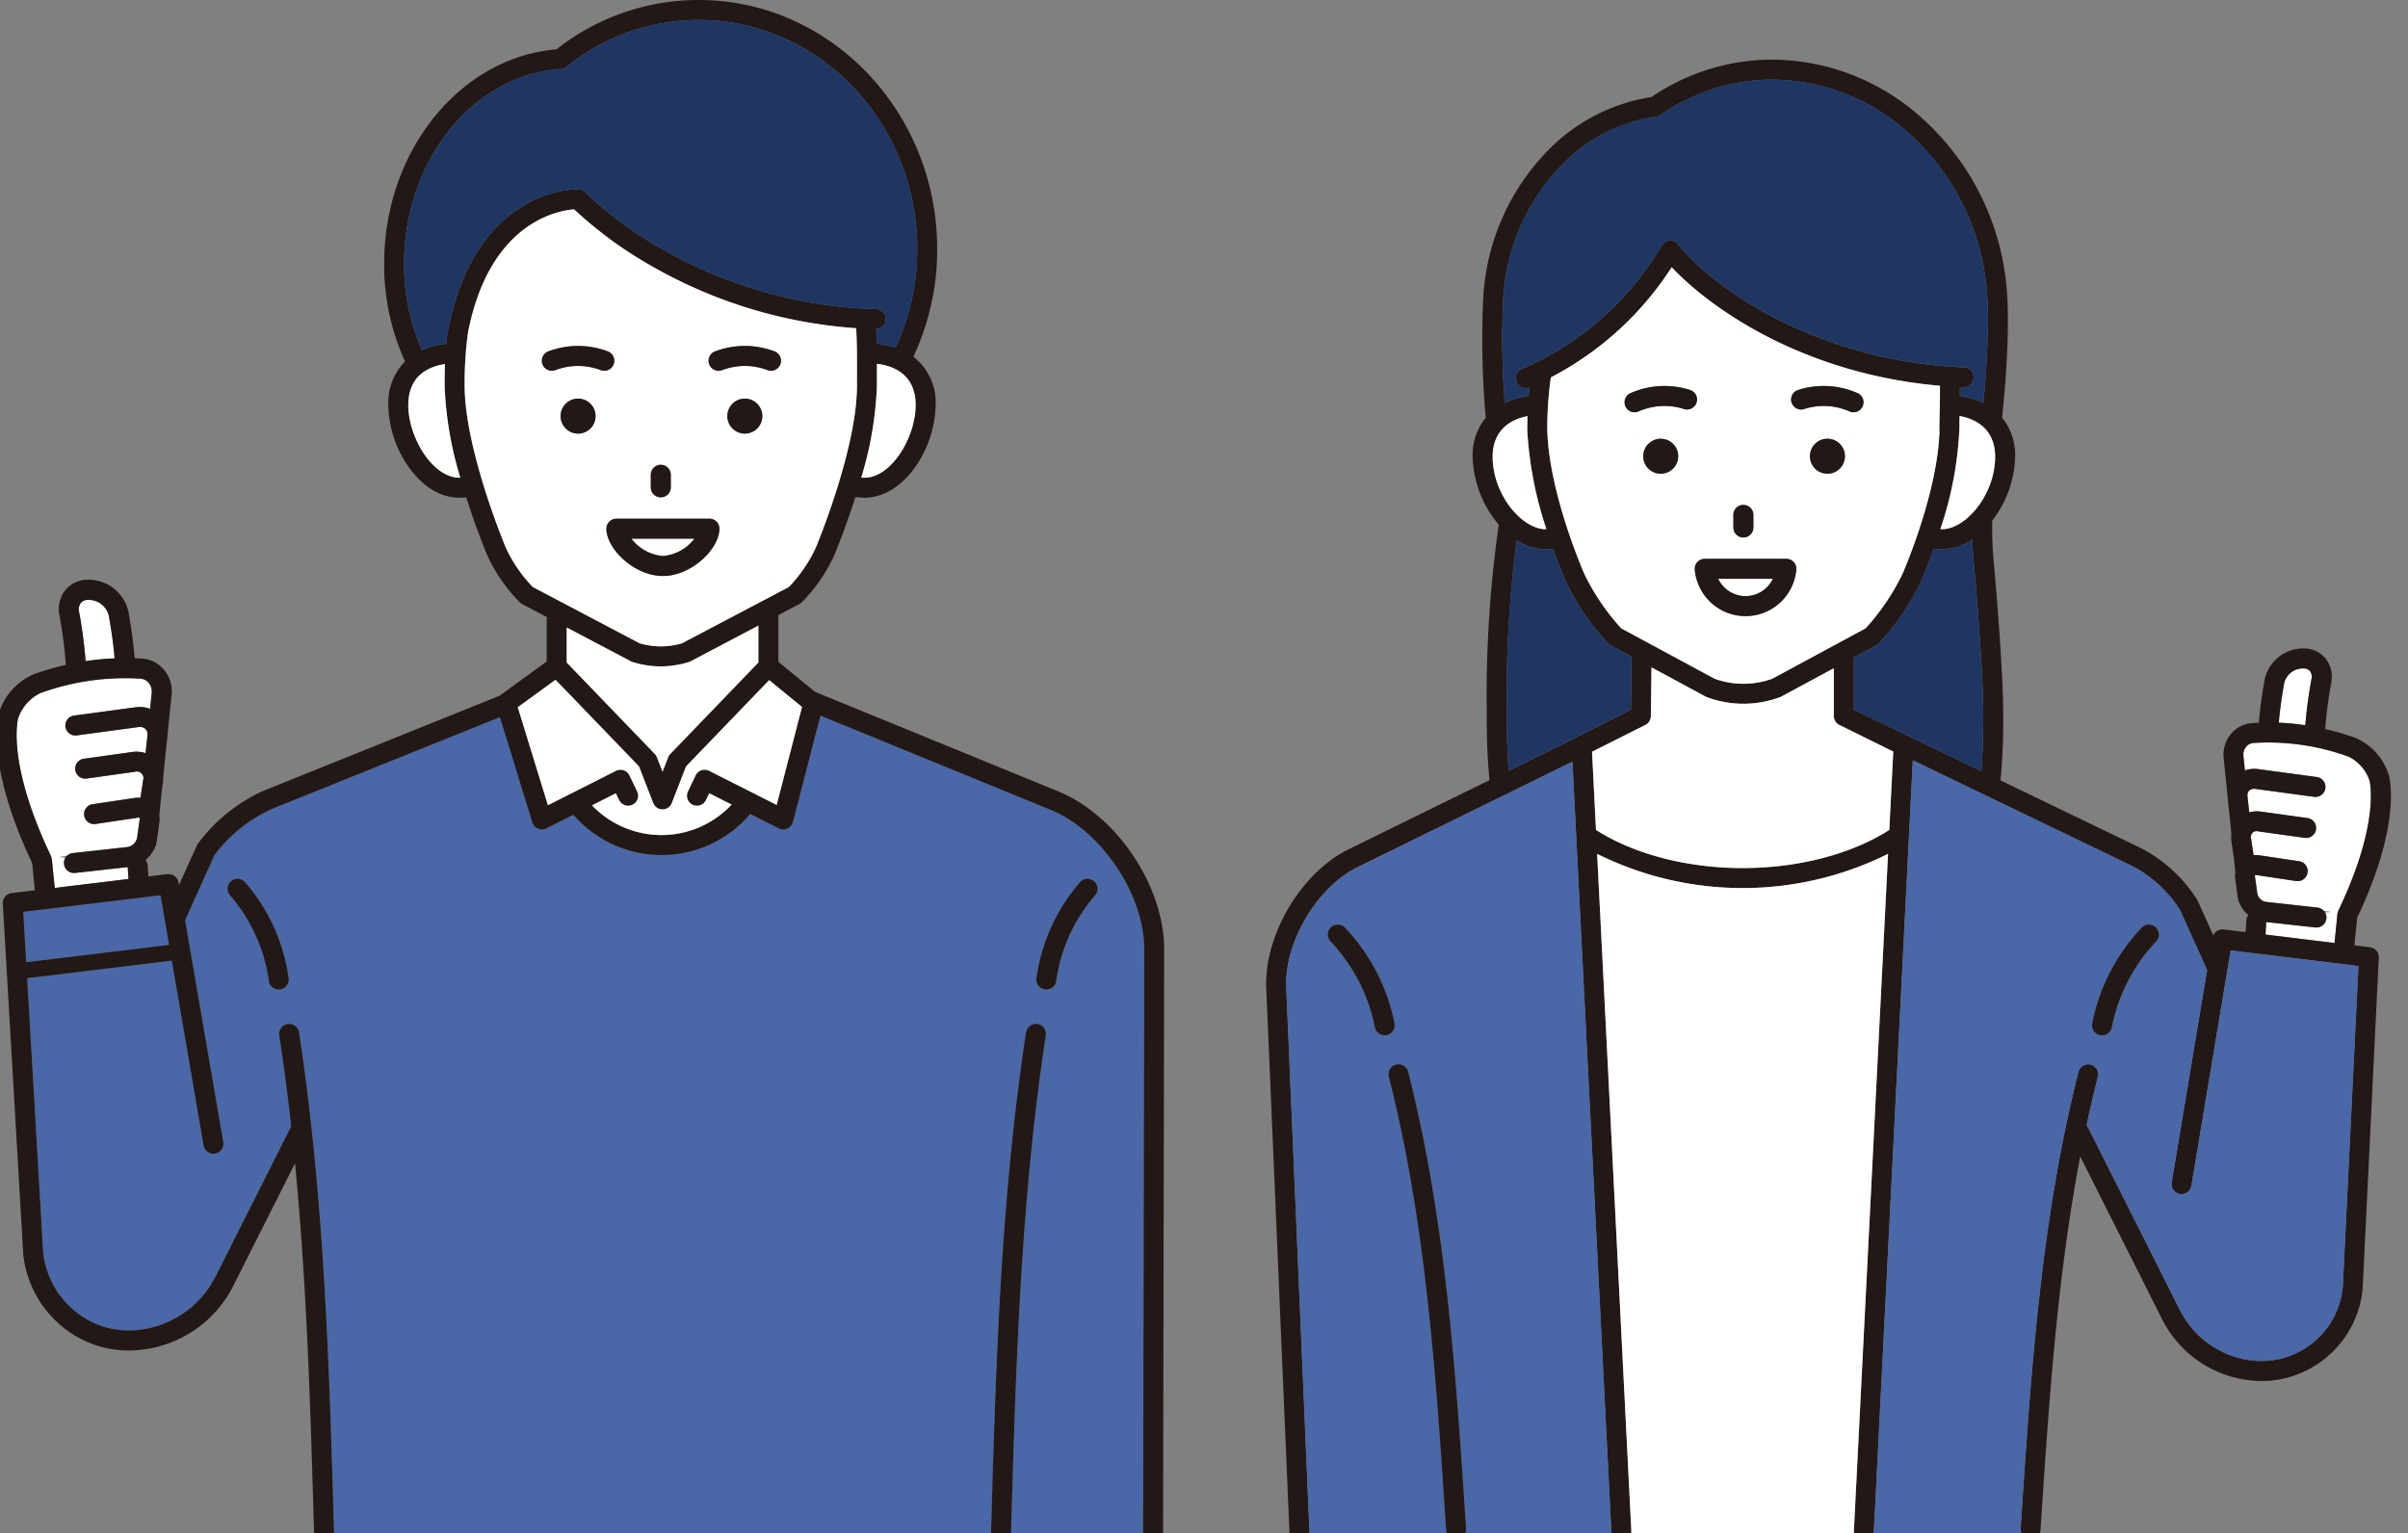 <svg xmlns="http://www.w3.org/2000/svg" xmlns:xlink="http://www.w3.org/1999/xlink" width="314" height="200" viewBox="0 0 314 200">
  <rect x="0" y="0" width="314" height="200" fill="#808080" stroke="none"/>
  <defs>
    <clipPath id="clip-path">
      <rect id="長方形_2605" data-name="長方形 2605" width="152" height="200" transform="translate(0.444)" fill="#fff" stroke="#707070" stroke-width="1"/>
    </clipPath>
    <clipPath id="clip-path-2">
      <rect id="長方形_2606" data-name="長方形 2606" width="152" height="200" transform="translate(0.222)" fill="#fff" stroke="#707070" stroke-width="1"/>
    </clipPath>
  </defs>
  <g id="person_thumb_up" transform="translate(-1287.445 -2172)">
    <g id="マスクグループ_157" data-name="マスクグループ 157" transform="translate(1287 2172)" clip-path="url(#clip-path)">
      <g id="グループ_28020" data-name="グループ 28020">
        <path id="パス_46667" data-name="パス 46667" d="M45.047,302.2a2.694,2.694,0,0,0-2.505-2.032h-.174a1.2,1.2,0,0,0-.962.387,1.4,1.4,0,0,0-.226,1.17,62.294,62.294,0,0,1,.846,6.429,34.224,34.224,0,0,1,3.785-.362q-.249-2.8-.765-5.593" transform="translate(-30.42 -221.918)" fill="#fff"/>
        <path id="パス_46668" data-name="パス 46668" d="M24.6,365.511l-.1-1.552-6.808.754a1.364,1.364,0,0,1-.145.008,1.3,1.3,0,0,1-1.112-1.971l-.893-.106,1.136-.191a1.291,1.291,0,0,1,.728-.331l7.1-.786a1.541,1.541,0,0,0,1.216-1.18l.329-2.345a.374.374,0,0,0-.028-.261.37.37,0,0,0-.262-.026l-5.453.814a1.3,1.3,0,0,1-.385-2.578l5.453-.814a3.221,3.221,0,0,1,.792-.018l.339-2.3a.862.862,0,0,0-1.087-1.095l-6.281.881a1.3,1.3,0,0,1-.362-2.582l6.281-.88a3.915,3.915,0,0,1,1.767.147l.249-2.284a1.018,1.018,0,0,0-.249-.872,1.129,1.129,0,0,0-.96-.241l-8.012,1.081A1.3,1.3,0,0,1,17.5,344.2l8.012-1.081a3.976,3.976,0,0,1,1.906.2c.072-.7.144-1.406.216-2.107a1.73,1.73,0,0,0-.4-1.282,1.477,1.477,0,0,0-1.028-.541,32.317,32.317,0,0,0-13.091,1.876,5.666,5.666,0,0,0-2.938,3.389c0,.029-.01.056-.015.082-.27,1.476-.757,7.116,4.3,17.733a1.29,1.29,0,0,1,.1.345l.026,0,.39,3.868Z" transform="translate(-7.399 -250.861)" fill="#fff"/>
        <path id="パス_46669" data-name="パス 46669" d="M160.953,388.569c.013-7.155-5.57-15.49-12.192-18.2l-30.029-12.292-3.588,13.869a1.3,1.3,0,0,1-1.85.837l-3.722-1.88a15.173,15.173,0,0,1-23.056.1L83,372.782a1.3,1.3,0,0,1-1.834-.78l-4.221-13.727L47.263,370.223a19.414,19.414,0,0,0-7.529,6.009l-3.851,8.513,4.98,28.942a1.3,1.3,0,0,1-1.064,1.505,1.324,1.324,0,0,1-.222.019,1.3,1.3,0,0,1-1.283-1.083l-4.146-24.1L15.29,392.32,17.371,428a11.448,11.448,0,0,0,4.061,7.671,10.944,10.944,0,0,0,8.153,2.548l.031,0a12.8,12.8,0,0,0,10.3-7.083l.021-.043,9.791-19.439q-.661-5.958-1.556-11.866a1.3,1.3,0,0,1,2.577-.395c3.313,21.64,3.951,43.869,4.568,65.367l.039,1.351a1.292,1.292,0,0,1-.177.687h85.938a1.292,1.292,0,0,1-.177-.687l.039-1.351c.617-21.5,1.255-43.727,4.569-65.367a1.3,1.3,0,0,1,2.577.395c-3.289,21.481-3.925,43.629-4.54,65.047l-.039,1.351a1.29,1.29,0,0,1-.131.526l17.538.009a1.294,1.294,0,0,1-.141-.581Zm-112.69,5.222a1.3,1.3,0,0,1-1.459-1.127,21.531,21.531,0,0,0-5.072-11.159,1.3,1.3,0,0,1,1.987-1.688,24.13,24.13,0,0,1,5.671,12.515,1.3,1.3,0,0,1-1.127,1.459m106.294-12.285a21.531,21.531,0,0,0-5.072,11.159,1.3,1.3,0,0,1-2.586-.332,24.131,24.131,0,0,1,5.671-12.515,1.3,1.3,0,0,1,1.987,1.688" transform="translate(-11.304 -264.733)" fill="#4a67a7"/>
        <path id="パス_46670" data-name="パス 46670" d="M31.249,447.946l-17.9,2.16.383,6.571,18.626-2.258Z" transform="translate(-9.872 -331.175)" fill="#4a67a7"/>
        <path id="パス_46671" data-name="パス 46671" d="M525.8,440.176a24.13,24.13,0,0,0-5.671,12.514,1.3,1.3,0,1,0,2.586.332,21.528,21.528,0,0,1,5.071-11.158,1.3,1.3,0,0,0-1.987-1.688" transform="translate(-384.535 -325.091)" fill="#221815"/>
        <path id="パス_46672" data-name="パス 46672" d="M499.928,578.872c.615-21.419,1.251-43.566,4.54-65.047a1.3,1.3,0,1,0-2.577-.395c-3.314,21.64-3.952,43.87-4.569,65.367l-.039,1.351a1.315,1.315,0,0,0,1.266,1.341h.038a1.312,1.312,0,0,0,1.3-1.266Z" transform="translate(-367.651 -378.771)" fill="#221815"/>
        <path id="パス_46673" data-name="パス 46673" d="M138.444,103.224,106.721,90.238l-4.775-3.914V80.229l2.743-1.445a1.3,1.3,0,0,0,.288-.206,21.2,21.2,0,0,0,4.232-6.1c.111-.263,1.441-3.434,2.774-7.643a8.58,8.58,0,0,0,1.175.084c2.489,0,4.875-1.468,6.719-4.133a14.566,14.566,0,0,0,2.571-7.952,7.46,7.46,0,0,0-2.91-6.3,32.688,32.688,0,0,0,3.114-14.046C122.651,14.574,108.709,0,91.572,0A29.914,29.914,0,0,0,73.009,6.433C60.376,7.517,50.539,19.712,50.539,34.4A30.476,30.476,0,0,0,53.258,47.15a7.657,7.657,0,0,0-2.179,5.685,14.566,14.566,0,0,0,2.571,7.952c1.844,2.665,4.23,4.133,6.719,4.133a8.546,8.546,0,0,0,.876-.046c1.33,4.19,2.652,7.343,2.762,7.605a21.2,21.2,0,0,0,4.232,6.1,1.3,1.3,0,0,0,.288.206l3.209,1.691v5.8l-6.057,4.408c-.024.017-.044.038-.067.057L34.974,103.078l-.008,0-.006,0a21.8,21.8,0,0,0-8.682,6.936s-.006.01-.01.015c-.026.035-.047.075-.07.113a1.248,1.248,0,0,0-.068.117c0,.005-.007.01-.009.015l-2.331,5.153-.056-.324c-.006-.033-.018-.063-.027-.1a1.294,1.294,0,0,0-.035-.127c-.015-.041-.034-.079-.053-.118s-.035-.076-.057-.112-.049-.071-.075-.106-.048-.065-.076-.1-.06-.058-.091-.086a1.238,1.238,0,0,0-.1-.082c-.032-.024-.066-.043-.1-.064a1.2,1.2,0,0,0-.116-.066c-.034-.016-.069-.028-.1-.042a1.332,1.332,0,0,0-.133-.045c-.036-.01-.074-.014-.111-.021a.872.872,0,0,0-.265-.016c-.035,0-.069,0-.1,0l-2.506.3-.089-1.414a1.294,1.294,0,0,0-.286-.732,4.228,4.228,0,0,0,1.251-1.669,1.285,1.285,0,0,0,.178-.53l0-.038c.023-.1.042-.2.056-.3l.329-2.345a3.177,3.177,0,0,0-.013-.979l.344-3.343.124-.846a4.147,4.147,0,0,0,.038-.739q.182-1.778.364-3.552l.176-1.62c.008-.076.009-.151.013-.227q.276-2.7.552-5.395a4.351,4.351,0,0,0-1-3.227,4.061,4.061,0,0,0-2.844-1.461q-.487-.033-.975-.051-.259-3.041-.817-6.067a5.33,5.33,0,0,0-5.069-4.165h-.174a3.771,3.771,0,0,0-2.965,1.327A4.008,4.008,0,0,0,8.2,80.28a59.5,59.5,0,0,1,.834,6.443,37.039,37.039,0,0,0-4.183,1.218A8.174,8.174,0,0,0,.233,93.21a1.293,1.293,0,0,0-.032.175l0,.017c-.389,2.13-.73,8.249,4.436,19.161l.359,3.561-3.041.367a1.3,1.3,0,0,0-1.145,1.37l2.659,45.588c0,.018,0,.035,0,.053a14.04,14.04,0,0,0,4.985,9.438,13.554,13.554,0,0,0,8.737,3.21q.662,0,1.33-.065a15.307,15.307,0,0,0,12.447-8.573l7.95-15.785c1.559,16.146,2.029,32.462,2.486,48.375l.039,1.351a1.3,1.3,0,0,0,1.3,1.266h.038a1.314,1.314,0,0,0,1.265-1.34l-.039-1.351c-.617-21.5-1.255-43.727-4.569-65.367a1.3,1.3,0,1,0-2.577.395q.9,5.9,1.556,11.865L28.63,166.359l-.021.043a12.8,12.8,0,0,1-10.3,7.083l-.031,0a10.944,10.944,0,0,1-8.153-2.548,11.447,11.447,0,0,1-4.061-7.67L3.986,127.589,22.844,125.3l4.146,24.1a1.3,1.3,0,0,0,1.283,1.083,1.317,1.317,0,0,0,.222-.019,1.3,1.3,0,0,0,1.064-1.505l-4.98-28.942L28.43,111.5a19.415,19.415,0,0,1,7.529-6.009L65.637,93.543l4.221,13.727a1.3,1.3,0,0,0,1.834.78l3.522-1.779a15.172,15.172,0,0,0,23.056-.1l3.722,1.88a1.3,1.3,0,0,0,1.85-.837l3.588-13.869,30.029,12.292c6.622,2.71,12.205,11.045,12.192,18.2l-.145,77.57a1.319,1.319,0,0,0,1.3,1.306h0a1.3,1.3,0,0,0,1.3-1.3l.145-77.569c.015-8.246-6.18-17.5-13.811-20.618m-36.723,1.77-8.806-4.449a1.3,1.3,0,0,0-1.762.6l-1,2.085a1.3,1.3,0,0,0,2.35,1.129l.426-.887,2.92,1.475a12.519,12.519,0,0,1-18.207.1l3.116-1.574.427.888a1.3,1.3,0,1,0,2.349-1.13l-1-2.085a1.3,1.3,0,0,0-1.762-.6L71.9,105.027l-3.93-12.781,4.923-3.583,10.886,11.3,1.852,4.773a1.3,1.3,0,0,0,2.43,0l1.852-4.773,10.839-11.254,4.28,3.508ZM74.319,8.719A27.356,27.356,0,0,1,91.572,2.608c15.7,0,28.472,13.4,28.472,29.878a30.16,30.16,0,0,1-2.824,12.86,11.539,11.539,0,0,0-2.449-.522c-.015-.642-.039-1.273-.075-1.906a1.3,1.3,0,0,0-.084-2.6,59.517,59.517,0,0,1-27.865-7.857,48.527,48.527,0,0,1-9.983-7.38,1.3,1.3,0,0,0-.912-.4A14.612,14.612,0,0,0,68.4,27.031c-6.3,3.937-8.738,11.338-9.675,16.854a1.3,1.3,0,0,0-.012.307c-.024.216-.045.431-.065.646a10.752,10.752,0,0,0-3.187.84A27.929,27.929,0,0,1,53.145,34.4c0-13.48,8.981-24.636,20.446-25.4a1.3,1.3,0,0,0,.728-.283M119.84,52.835c0,4.178-3.146,9.478-6.683,9.478-.138,0-.275-.006-.411-.016a46.786,46.786,0,0,0,2.046-12.006h0l0-1.363c0-.509,0-1,0-1.478,4.118.539,5.043,3.152,5.043,5.385M61.029,50.292a48.425,48.425,0,0,1,.442-6.943C64.271,29.054,73.1,27.477,75.3,27.308a52.839,52.839,0,0,0,10.055,7.366A62.173,62.173,0,0,0,112.08,42.81c.118,1.92.114,3.819.108,6.111l0,1.368h0c0,8.338-5.325,21.047-5.379,21.175a18.955,18.955,0,0,1-3.5,5.1l-13.94,7.347a9.7,9.7,0,0,1-5.522,0l-13.94-7.347a18.951,18.951,0,0,1-3.5-5.1c-.054-.127-5.379-12.826-5.379-21.172m-2.554-2.808c-.035.948-.049,1.881-.053,2.8v.006a46.81,46.81,0,0,0,2.05,12.02c-.035,0-.069,0-.1,0-3.537,0-6.683-5.3-6.683-9.478,0-2.186.885-4.739,4.79-5.35M82.707,86.257a1.381,1.381,0,0,0,.147.066,12.12,12.12,0,0,0,7.506,0,1.379,1.379,0,0,0,.147-.066L99.339,81.6v4.813l-11.49,11.93a1.3,1.3,0,0,0-.276.433l-.731,1.885-.731-1.885a1.3,1.3,0,0,0-.276-.433l-11.49-11.93V81.849ZM7.165,111.948a1.291,1.291,0,0,0-.1-.345c-5.057-10.617-4.57-16.257-4.3-17.733,0-.026.01-.053.015-.082A5.667,5.667,0,0,1,5.714,90.4a32.315,32.315,0,0,1,13.091-1.876,1.477,1.477,0,0,1,1.028.541,1.73,1.73,0,0,1,.4,1.282c-.072.7-.144,1.405-.216,2.107a3.976,3.976,0,0,0-1.906-.2L10.1,93.336a1.3,1.3,0,1,0,.349,2.583l8.012-1.081a1.13,1.13,0,0,1,.96.241,1.018,1.018,0,0,1,.249.872l-.249,2.284a3.911,3.911,0,0,0-1.767-.146l-6.281.88a1.3,1.3,0,0,0,.362,2.582l6.281-.881a.862.862,0,0,1,1.087,1.095l-.339,2.3a3.225,3.225,0,0,0-.792.018l-5.453.814a1.3,1.3,0,0,0,.385,2.578l5.453-.814a.208.208,0,0,1,.29.287L18.32,109.3a1.541,1.541,0,0,1-1.216,1.18l-7.1.786a1.3,1.3,0,0,0,.142,2.6,1.36,1.36,0,0,0,.145-.008L17.1,113.1l.1,1.552-9.615,1.161-.39-3.868ZM10.76,79.806a1.4,1.4,0,0,1,.226-1.17,1.2,1.2,0,0,1,.962-.388h.174a2.694,2.694,0,0,1,2.505,2.032q.517,2.788.765,5.592a34.2,34.2,0,0,0-3.786.362,62.221,62.221,0,0,0-.846-6.429m-6.9,45.7-.383-6.571,17.9-2.16,1.114,6.473Z" transform="translate(0 -0.001)" fill="#221815"/>
        <path id="パス_46674" data-name="パス 46674" d="M123.506,452.69a24.129,24.129,0,0,0-5.671-12.514,1.3,1.3,0,0,0-1.987,1.688,21.53,21.53,0,0,1,5.072,11.158,1.3,1.3,0,0,0,2.586-.332" transform="translate(-85.42 -325.091)" fill="#221815"/>
        <path id="パス_46675" data-name="パス 46675" d="M293.5,340.169l-10.839,11.254-1.852,4.773a1.3,1.3,0,0,1-2.43,0l-1.852-4.773-10.886-11.3-4.923,3.583,3.93,12.781L273.524,352a1.3,1.3,0,0,1,1.763.6l1,2.085a1.3,1.3,0,1,1-2.349,1.13l-.427-.887L270.4,356.5a12.519,12.519,0,0,0,18.207-.1l-2.92-1.475-.426.887a1.3,1.3,0,1,1-2.349-1.129l1-2.086a1.3,1.3,0,0,1,1.763-.6l8.807,4.449,3.3-12.774Z" transform="translate(-192.758 -251.458)" fill="#fff"/>
        <path id="パス_46676" data-name="パス 46676" d="M296.678,329.779a1.311,1.311,0,0,1,.277.433l.731,1.885.731-1.885a1.306,1.306,0,0,1,.276-.433l11.49-11.93v-4.813l-8.831,4.654a1.226,1.226,0,0,1-.147.067,12.121,12.121,0,0,1-7.505,0,1.263,1.263,0,0,1-.147-.067l-8.365-4.408v4.567Z" transform="translate(-210.845 -231.434)" fill="#fff"/>
        <path id="パス_46677" data-name="パス 46677" d="M203.872,41.794a27.928,27.928,0,0,0,2.313,11.278,10.752,10.752,0,0,1,3.187-.84c.02-.215.041-.43.065-.646a1.314,1.314,0,0,1,.012-.307c.937-5.516,3.376-12.917,9.675-16.854a14.612,14.612,0,0,1,7.456-2.348,1.3,1.3,0,0,1,.912.4,48.526,48.526,0,0,0,9.983,7.38,59.519,59.519,0,0,0,27.865,7.857,1.3,1.3,0,0,1,.084,2.6c.036.633.059,1.265.075,1.906a11.538,11.538,0,0,1,2.449.522,30.159,30.159,0,0,0,2.824-12.86C270.771,23.4,258,10,242.3,10a27.357,27.357,0,0,0-17.253,6.111,1.3,1.3,0,0,1-.728.283c-11.465.762-20.446,11.919-20.446,25.4" transform="translate(-150.727 -7.394)" fill="#1f3663"/>
        <path id="パス_46678" data-name="パス 46678" d="M212.628,196.98l.1,0a46.8,46.8,0,0,1-2.05-12.02v-.006c0-.918.017-1.851.053-2.8-3.9.611-4.79,3.164-4.79,5.351,0,4.177,3.147,9.478,6.683,9.478" transform="translate(-152.259 -134.669)" fill="#fff"/>
        <path id="パス_46679" data-name="パス 46679" d="M434.556,182.019c0,.478,0,.969,0,1.478l0,1.363h0a46.788,46.788,0,0,1-2.046,12.007c.136.009.273.015.411.015,3.537,0,6.683-5.3,6.683-9.478,0-2.233-.925-4.846-5.043-5.385" transform="translate(-319.759 -134.57)" fill="#fff"/>
        <path id="パス_46680" data-name="パス 46680" d="M321.641,271.8a5.79,5.79,0,0,0,4.111-2.262h-8.223a5.791,5.791,0,0,0,4.112,2.262" transform="translate(-234.756 -199.274)" fill="#fff"/>
        <path id="パス_46681" data-name="パス 46681" d="M239.5,148.91a18.946,18.946,0,0,0,3.5,5.1l13.94,7.346a9.7,9.7,0,0,0,5.522,0l13.94-7.346a18.946,18.946,0,0,0,3.5-5.1c.054-.127,5.38-12.836,5.379-21.175h0l0-1.368c.006-2.291.011-4.191-.108-6.111a62.172,62.172,0,0,1-26.721-8.136,52.817,52.817,0,0,1-10.056-7.366c-2.2.169-11.032,1.746-13.831,16.04a48.3,48.3,0,0,0-.442,6.943c0,8.346,5.325,21.045,5.379,21.172m20.476,3.669c-3.725,0-7.367-3.534-7.367-6.172a1.3,1.3,0,0,1,1.3-1.3h12.126a1.3,1.3,0,0,1,1.3,1.3c0,2.638-3.642,6.172-7.366,6.172m8.4-20.858a2.28,2.28,0,1,1,2.28,2.281,2.28,2.28,0,0,1-2.28-2.281M261,139.374v1.642a1.3,1.3,0,0,1-2.607,0v-1.642a1.3,1.3,0,1,1,2.607,0M248.913,134a2.281,2.281,0,1,1,2.28-2.281,2.281,2.281,0,0,1-2.28,2.281m17.854-10.715a10.932,10.932,0,0,1,7.775,0,1.3,1.3,0,1,1-.935,2.433,8.325,8.325,0,0,0-5.9,0,1.3,1.3,0,1,1-.935-2.433m-21.742,0a10.932,10.932,0,0,1,7.775,0,1.3,1.3,0,1,1-.936,2.433,8.324,8.324,0,0,0-5.9,0,1.3,1.3,0,1,1-.935-2.433" transform="translate(-173.087 -77.448)" fill="#fff"/>
        <path id="パス_46682" data-name="パス 46682" d="M284.412,199.45a2.281,2.281,0,1,0,2.28,2.281,2.281,2.281,0,0,0-2.28-2.281" transform="translate(-208.586 -147.457)" fill="#221815"/>
        <path id="パス_46683" data-name="パス 46683" d="M274.53,176.251a8.324,8.324,0,0,1,5.9,0,1.3,1.3,0,1,0,.936-2.433,10.931,10.931,0,0,0-7.775,0,1.3,1.3,0,0,0,.935,2.433" transform="translate(-201.656 -127.979)" fill="#221815"/>
        <path id="パス_46684" data-name="パス 46684" d="M370.1,201.731a2.28,2.28,0,1,0-2.28,2.281,2.281,2.281,0,0,0,2.28-2.281" transform="translate(-270.248 -147.457)" fill="#221815"/>
        <path id="パス_46685" data-name="パス 46685" d="M357.935,176.251a8.324,8.324,0,0,1,5.9,0,1.3,1.3,0,1,0,.935-2.433,10.931,10.931,0,0,0-7.775,0,1.3,1.3,0,1,0,.935,2.433" transform="translate(-263.319 -127.979)" fill="#221815"/>
        <path id="パス_46686" data-name="パス 46686" d="M328.543,232.556a1.3,1.3,0,0,0-1.3,1.3V235.5a1.3,1.3,0,0,0,2.607,0v-1.642a1.3,1.3,0,0,0-1.3-1.3" transform="translate(-241.935 -171.933)" fill="#221815"/>
        <path id="パス_46687" data-name="パス 46687" d="M318.472,259.536H306.345a1.3,1.3,0,0,0-1.3,1.3c0,2.638,3.642,6.172,7.367,6.172s7.366-3.534,7.366-6.172a1.3,1.3,0,0,0-1.3-1.3m-6.063,4.869a5.79,5.79,0,0,1-4.112-2.262h8.223a5.79,5.79,0,0,1-4.111,2.262" transform="translate(-225.524 -191.88)" fill="#221815"/>
      </g>
    </g>
    <g id="マスクグループ_158" data-name="マスクグループ 158" transform="translate(1449.222 2172)" clip-path="url(#clip-path-2)">
      <g id="グループ_28021" data-name="グループ 28021" transform="translate(3.333 7.778)">
        <path id="パス_46644" data-name="パス 46644" d="M1190.261,349.361a59.071,59.071,0,0,1,.8-6.009,1.27,1.27,0,0,0-.2-1.057,1.1,1.1,0,0,0-.863-.345h-.165a2.525,2.525,0,0,0-2.316,1.876q-.48,2.594-.717,5.2a32.51,32.51,0,0,1,3.467.331" transform="translate(-1054.747 -262.539)" fill="#fff"/>
        <path id="パス_46645" data-name="パス 46645" d="M1181.349,401.241l.024,0a1.3,1.3,0,0,1,.1-.345c4.8-10.067,4.336-15.409,4.081-16.806,0-.024-.009-.049-.013-.075a5.4,5.4,0,0,0-2.742-3.17,30.666,30.666,0,0,0-12.418-1.782,1.34,1.34,0,0,0-.931.491,1.58,1.58,0,0,0-.367,1.169c.065.638.131,1.279.2,1.917a3.852,3.852,0,0,1,1.763-.163l7.611,1.027a1.3,1.3,0,0,1-.349,2.584l-7.611-1.028a1.01,1.01,0,0,0-.858.211.926.926,0,0,0-.218.775l.225,2.072a3.807,3.807,0,0,1,1.57-.1l6.029.839a1.3,1.3,0,0,1-.359,2.582l-6.03-.839a.758.758,0,0,0-.961.969l.314,2.132a3.128,3.128,0,0,1,.769.017l5.181.773a1.3,1.3,0,0,1-.385,2.578l-5.181-.773a.354.354,0,0,0-.2.009.459.459,0,0,0,0,.189l.313,2.227a1.391,1.391,0,0,0,1.1,1.066l6.746.747a1.292,1.292,0,0,1,.792.4l.972.164-.777.092a1.288,1.288,0,0,1,.165.786,1.3,1.3,0,0,1-1.438,1.152l-6.4-.708-.1,1.629,9,1.1Z" transform="translate(-1041.65 -289.932)" fill="#fff"/>
        <path id="パス_46646" data-name="パス 46646" d="M824.2,153.107l-2.054-.251.364-3.609c4.909-10.374,4.585-16.2,4.214-18.23l0-.014a1.446,1.446,0,0,0-.032-.173,7.838,7.838,0,0,0-4.418-5.048,35.381,35.381,0,0,0-3.93-1.148,56.665,56.665,0,0,1,.784-6.024,3.87,3.87,0,0,0-.76-3.2,3.647,3.647,0,0,0-2.867-1.284h-.165a5.13,5.13,0,0,0-4.879,4.009q-.524,2.829-.77,5.676-.437.018-.874.047a3.922,3.922,0,0,0-2.747,1.411,4.2,4.2,0,0,0-.968,3.115q.261,2.554.523,5.116c0,.075,0,.15.013.225l.174,1.6q.152,1.482.3,2.964a3.952,3.952,0,0,0,.01,1.056l.327,2.217q.09.876.18,1.751a3.1,3.1,0,0,0-.012.942l.313,2.227c.013.1.032.191.053.285,0,.01,0,.021,0,.031a1.29,1.29,0,0,0,.175.525,4.088,4.088,0,0,0,1.156,1.569,1.289,1.289,0,0,0-.247.679l-.1,1.556-2.873-.351c-.033,0-.066,0-.1,0a1.332,1.332,0,0,0-.14,0c-.039,0-.077.01-.116.016a1.273,1.273,0,0,0-.137.025c-.037.01-.071.024-.106.037a1.389,1.389,0,0,0-.13.051c-.033.016-.063.036-.094.055a1.27,1.27,0,0,0-.119.076c-.029.022-.055.047-.082.072a1.269,1.269,0,0,0-.1.1c-.026.028-.047.06-.07.09a1.285,1.285,0,0,0-.079.111c-.021.035-.037.073-.055.11l-.011.022-2.04-4.512c-.015-.032-.035-.059-.052-.089s-.03-.065-.05-.1a19.314,19.314,0,0,0-7.132-6.593L776,131.335a80.777,80.777,0,0,0,.353-8.633c0-6.481-1.234-19.886-1.286-20.454a47.728,47.728,0,0,1-.147-4.79,14.255,14.255,0,0,0,2.989-8.367,7.7,7.7,0,0,0-1.7-5.06c.581-5.631,1.134-13.447.425-18.464a33.675,33.675,0,0,0-11.877-21.482,29.324,29.324,0,0,0-18.472-6.763,28.044,28.044,0,0,0-15.811,4.885,23.89,23.89,0,0,0-13.49,6.966,29.828,29.828,0,0,0-8.438,19.281,115.6,115.6,0,0,0,.333,15.567,7.7,7.7,0,0,0-1.712,5.07,14.272,14.272,0,0,0,3.411,8.885,156.627,156.627,0,0,0-1.562,24.726,81.063,81.063,0,0,0,.349,8.6L691,140.315c-6.219,3.071-11.038,11.208-10.743,18.138l3.033,71.117a1.3,1.3,0,0,0,1.3,1.248h.057a1.3,1.3,0,0,0,1.243-1.3c0-.019,0-.037,0-.056l-3.033-71.118c-.251-5.893,4-13.078,9.29-15.689l28.032-13.762L725.26,229.4c0,.042.012.081.018.122a1.3,1.3,0,0,0,1.283,1.115l.067,0a1.32,1.32,0,0,0,1.236-1.367L723.4,140.915a42.559,42.559,0,0,0,37.935,0l-4.456,88.324a1.312,1.312,0,0,0,1.236,1.367l.067,0a1.3,1.3,0,0,0,1.278-1.082,1.259,1.259,0,0,0,.023-.156l5.079-100.655,28.763,13.862a16.626,16.626,0,0,1,6.057,5.617l3.561,7.873-4.623,27.713a1.3,1.3,0,1,0,2.571.429l5.122-30.7,16.662,2.035-2.037,41.837a10.657,10.657,0,0,1-11.53,9.643l-.031,0a12.094,12.094,0,0,1-9.729-6.691l-.021-.042-12.09-24.043q.672-3.142,1.459-6.26a1.3,1.3,0,0,0-2.526-.642c-4.871,19.179-6.183,38.987-7.453,58.142l-.1,1.434a1.321,1.321,0,0,0,1.214,1.387l.088,0a1.3,1.3,0,0,0,1.3-1.217l.094-1.434c1.033-15.577,2.095-31.589,5.083-47.275l10.588,21.055a14.61,14.61,0,0,0,11.879,8.181q.638.063,1.266.062a13.3,13.3,0,0,0,13.1-12.075c0-.022,0-.043,0-.065l2.1-43.081a1.3,1.3,0,0,0-1.144-1.357m-13.535-3.294,6.4.708a1.282,1.282,0,0,0,.144.008,1.3,1.3,0,0,0,1.294-1.16,1.318,1.318,0,0,0-1.152-1.439l-6.746-.747a1.392,1.392,0,0,1-1.1-1.066l-.313-2.227a.467.467,0,0,1,0-.19.358.358,0,0,1,.2-.009l5.181.773a1.3,1.3,0,0,0,.384-2.578l-5.18-.773a3.123,3.123,0,0,0-.769-.017l-.314-2.132a.758.758,0,0,1,.961-.968l6.029.839a1.3,1.3,0,1,0,.359-2.582l-6.029-.839a3.81,3.81,0,0,0-1.569.1l-.225-2.072a.924.924,0,0,1,.218-.775,1.008,1.008,0,0,1,.858-.211l7.611,1.028a1.3,1.3,0,1,0,.349-2.583l-7.611-1.028a3.856,3.856,0,0,0-1.763.163l-.2-1.917a1.58,1.58,0,0,1,.368-1.17,1.339,1.339,0,0,1,.931-.491A30.664,30.664,0,0,1,821.4,128.24a5.4,5.4,0,0,1,2.741,3.17c0,.026.009.051.013.075.255,1.4.716,6.739-4.08,16.806a1.3,1.3,0,0,0-.1.345l-.024,0-.395,3.909-9-1.1Zm4.668-33.079h.165a1.1,1.1,0,0,1,.863.345,1.269,1.269,0,0,1,.2,1.057,59.137,59.137,0,0,0-.8,6.009,32.5,32.5,0,0,0-3.467-.331q.238-2.608.718-5.2a2.525,2.525,0,0,1,2.316-1.876M711.623,122.7a159.454,159.454,0,0,1,1.286-22.685,7.041,7.041,0,0,0,3.77,1.159,8.643,8.643,0,0,0,.97-.055c.886,2.487,1.621,4.157,1.7,4.332a32.213,32.213,0,0,0,5.467,8.013,1.3,1.3,0,0,0,.307.23l2.772,1.5-.085,6.932-6.986,3.516h0l-.017.009c-.026.013-.047.031-.071.045a1.343,1.343,0,0,0-.137.087l-.022.016-8.695,4.269c-.188-2.188-.255-4.63-.255-7.367m-.475-54.084a27.22,27.22,0,0,1,7.682-17.6,21.263,21.263,0,0,1,12.3-6.266,1.3,1.3,0,0,0,.575-.223,25.442,25.442,0,0,1,14.58-4.6A26.711,26.711,0,0,1,763.1,46.1a31.073,31.073,0,0,1,10.948,19.83c.6,4.266.215,10.9-.283,16.2a10.489,10.489,0,0,0-3.059-.955c0-.37,0-.75,0-1.137.146.007.289.018.436.024a1.3,1.3,0,0,0,.106-2.6,59.529,59.529,0,0,1-23.564-5.879c-5.729-2.8-10.736-6.511-13.737-10.177a1.3,1.3,0,0,0-2.128.159,38.972,38.972,0,0,1-18.222,16.1,1.3,1.3,0,0,0,.976,2.413c-.037.358-.07.721-.1,1.086a10.583,10.583,0,0,0-3.115.947,108.119,108.119,0,0,1-.212-13.488m47.263,42.88-12.2,6.588a11.136,11.136,0,0,1-7.477,0l-12.2-6.588a29.856,29.856,0,0,1-4.806-7.1c-.047-.106-4.584-10.424-4.823-18.662h-.01a49.89,49.89,0,0,1,.465-6.963A41.578,41.578,0,0,0,733.124,64.4c5.372,5.685,17.469,13.932,34.981,15.463.011,1.309-.017,2.549-.042,3.681-.017.785-.034,1.526-.034,2.189,0,.032.007.061.009.092-.27,8.214-4.774,18.465-4.821,18.571a29.84,29.84,0,0,1-4.806,7.1M768.4,98.569c-.081,0-.16,0-.24-.007a47.327,47.327,0,0,0,2.5-13.494,1.242,1.242,0,0,0-.015-.147c.006-.357.013-.732.022-1.12,3.977.756,4.64,3.532,4.64,5.29,0,5.016-3.861,9.478-6.9,9.478M714.323,83.818q-.019.576-.026,1.163c0,.029-.009.058-.009.087q0,.193,0,.387c0,.093,0,.185,0,.278,0,.044.009.084.013.127a49.231,49.231,0,0,0,2.486,12.706l-.109,0c-3.043,0-6.9-4.463-6.9-9.478,0-1.744.652-4.493,4.549-5.273m42.547,38.3v-6.822l2.955-1.6a1.306,1.306,0,0,0,.307-.23,32.2,32.2,0,0,0,5.468-8.013c.078-.175.815-1.852,1.7-4.349a8.586,8.586,0,0,0,1.1.072,7.106,7.106,0,0,0,3.933-1.266c.024.935.07,1.813.141,2.578.013.138,1.275,13.854,1.275,20.214,0,2.76-.067,5.22-.259,7.422Zm-14.5,20.655c-7.25,0-14.2-1.813-19.125-4.977l-.515-10.195,6.955-3.5a1.3,1.3,0,0,0,.717-1.148l.079-6.357,7.065,3.815c.033.018.067.034.1.049a13.679,13.679,0,0,0,9.647,0c.034-.015.068-.031.1-.049l6.865-3.707v6.233a1.313,1.313,0,0,0,.013.185s0,.008,0,.013a1.277,1.277,0,0,0,.05.206c.007.02.014.039.022.059a1.387,1.387,0,0,0,.073.16c.009.016.016.032.025.047a1.325,1.325,0,0,0,.128.178c.013.015.027.028.04.042a1.239,1.239,0,0,0,.128.12l.052.041a1.29,1.29,0,0,0,.191.118l7.024,3.47-.516,10.222c-4.927,3.163-11.874,4.976-19.124,4.976" transform="translate(-680.248 -37.322)" fill="#221815"/>
        <path id="パス_46647" data-name="パス 46647" d="M809.576,303.593a1.334,1.334,0,0,1,.137-.087c.024-.014.045-.032.071-.045l.017-.009h0l6.986-3.516.085-6.932-2.772-1.5a1.3,1.3,0,0,1-.308-.23,32.212,32.212,0,0,1-5.467-8.013c-.078-.175-.812-1.844-1.7-4.332a8.667,8.667,0,0,1-.97.055,7.042,7.042,0,0,1-3.771-1.159,159.487,159.487,0,0,0-1.285,22.685c0,2.737.066,5.179.254,7.367l8.7-4.268.022-.016" transform="translate(-769.231 -215.131)" fill="#1f3663"/>
        <path id="パス_46648" data-name="パス 46648" d="M991.057,300.206c0-6.36-1.262-20.076-1.275-20.214-.07-.765-.116-1.644-.141-2.578a7.106,7.106,0,0,1-3.933,1.266,8.605,8.605,0,0,1-1.1-.073c-.889,2.5-1.627,4.174-1.7,4.349a32.186,32.186,0,0,1-5.468,8.013,1.308,1.308,0,0,1-.307.23l-2.955,1.6v6.822l16.619,8.009c.192-2.2.26-4.662.26-7.422" transform="translate(-897.557 -214.827)" fill="#1f3663"/>
        <path id="パス_46649" data-name="パス 46649" d="M1003.382,486.693c1.269-19.155,2.582-38.963,7.453-58.142a1.3,1.3,0,1,1,2.526.642q-.791,3.118-1.459,6.261l12.09,24.043.021.042a12.094,12.094,0,0,0,9.729,6.691l.031,0a10.657,10.657,0,0,0,11.53-9.643l2.037-41.837-16.661-2.035-5.122,30.7a1.3,1.3,0,0,1-2.571-.429l4.624-27.713-3.561-7.873a16.631,16.631,0,0,0-6.058-5.617l-28.763-13.862-5.079,100.655a1.312,1.312,0,0,1-.023.156H1003.4a1.291,1.291,0,0,1-.111-.605Zm17.518-77a1.3,1.3,0,0,1,.069,1.842,22.6,22.6,0,0,0-5.783,11.188,1.3,1.3,0,0,1-2.563-.476,25.2,25.2,0,0,1,6.436-12.485,1.3,1.3,0,0,1,1.842-.069" transform="translate(-904.91 -296.527)" fill="#4a67a7"/>
        <path id="パス_46650" data-name="パス 46650" d="M727.581,388.6l-28.032,13.762c-5.286,2.611-9.542,9.8-9.29,15.689l3.033,71.117c0,.019,0,.037,0,.056l17.923.01a1.289,1.289,0,0,1-.108-.432l-.095-1.434c-1.262-19.039-2.566-38.725-7.378-57.673a1.3,1.3,0,0,1,2.526-.642c4.871,19.179,6.184,38.987,7.453,58.143l.1,1.434a1.294,1.294,0,0,1-.111.6h19.077a1.238,1.238,0,0,1-.018-.123Zm-24.256,35.672a1.3,1.3,0,0,1-1.519-1.043,22.6,22.6,0,0,0-5.784-11.188,1.3,1.3,0,0,1,1.911-1.773,25.2,25.2,0,0,1,6.436,12.485,1.3,1.3,0,0,1-1.043,1.52" transform="translate(-687.642 -297.025)" fill="#4a67a7"/>
        <path id="パス_46651" data-name="パス 46651" d="M801.852,87.465a1.3,1.3,0,0,1-.975-2.413,38.971,38.971,0,0,0,18.222-16.1,1.3,1.3,0,0,1,2.129-.159c3,3.666,8.008,7.376,13.737,10.177a59.53,59.53,0,0,0,23.564,5.879,1.3,1.3,0,0,1-.106,2.6c-.147-.006-.29-.017-.436-.024,0,.387,0,.767,0,1.137a10.487,10.487,0,0,1,3.059.955c.5-5.3.886-11.933.283-16.2a31.075,31.075,0,0,0-10.947-19.83,26.712,26.712,0,0,0-16.82-6.172,25.578,25.578,0,0,0-3.558.251,25.314,25.314,0,0,0-11.023,4.346,1.3,1.3,0,0,1-.575.223,21.264,21.264,0,0,0-12.3,6.266,27.224,27.224,0,0,0-7.682,17.6,108.216,108.216,0,0,0,.212,13.488,10.578,10.578,0,0,1,3.115-.947c.03-.365.063-.727.1-1.086" transform="translate(-767.526 -44.715)" fill="#1f3663"/>
        <path id="パス_46652" data-name="パス 46652" d="M1093.38,483.015a1.3,1.3,0,0,0,1.043,1.519,1.288,1.288,0,0,0,.239.022,1.3,1.3,0,0,0,1.28-1.066,22.6,22.6,0,0,1,5.783-11.188,1.3,1.3,0,0,0-1.911-1.773,25.2,25.2,0,0,0-6.435,12.485" transform="translate(-985.669 -357.293)" fill="#221815"/>
        <path id="パス_46653" data-name="パス 46653" d="M719.759,483.015a25.2,25.2,0,0,0-6.435-12.485,1.3,1.3,0,0,0-1.911,1.773,22.6,22.6,0,0,1,5.783,11.188,1.3,1.3,0,0,0,1.28,1.066,1.29,1.29,0,0,0,.239-.022,1.3,1.3,0,0,0,1.044-1.519" transform="translate(-703.031 -357.293)" fill="#221815"/>
        <path id="パス_46654" data-name="パス 46654" d="M751.448,599.134c-1.269-19.156-2.582-38.963-7.453-58.142a1.3,1.3,0,0,0-2.526.641c4.812,18.948,6.117,38.635,7.378,57.673l.1,1.434a1.317,1.317,0,0,0,1.3,1.217l.088,0a1.32,1.32,0,0,0,1.214-1.387Z" transform="translate(-725.48 -408.968)" fill="#221815"/>
        <path id="パス_46655" data-name="パス 46655" d="M879.278,523.041l4.457-88.324a42.56,42.56,0,0,1-37.935,0l4.459,88.358a1.291,1.291,0,0,1-.059.444h29.147a1.291,1.291,0,0,1-.068-.478" transform="translate(-802.644 -331.123)" fill="#fff"/>
        <path id="パス_46656" data-name="パス 46656" d="M875.481,348.919a1.3,1.3,0,0,1-.191-.118c-.018-.013-.035-.027-.052-.041a1.231,1.231,0,0,1-.128-.12c-.013-.014-.028-.027-.04-.042a1.249,1.249,0,0,1-.128-.178c-.009-.016-.017-.032-.025-.047a1.33,1.33,0,0,1-.073-.16c-.008-.02-.015-.039-.022-.059a1.279,1.279,0,0,1-.05-.205s0-.009,0-.013a1.3,1.3,0,0,1-.013-.185v-6.233l-6.865,3.707q-.05.027-.1.049a13.678,13.678,0,0,1-9.647,0q-.051-.022-.1-.049l-7.065-3.816-.079,6.357a1.3,1.3,0,0,1-.717,1.148l-6.955,3.5.514,10.195c4.927,3.163,11.876,4.977,19.125,4.977s14.2-1.813,19.125-4.976l.516-10.222Z" transform="translate(-800.74 -262.139)" fill="#fff"/>
        <path id="パス_46657" data-name="パス 46657" d="M800.418,230.436c.036,0,.072,0,.109,0a49.241,49.241,0,0,1-2.486-12.706c0-.042-.013-.083-.013-.127,0-.094,0-.185,0-.278,0-.129,0-.258,0-.387,0-.03.007-.058.009-.087q.007-.586.026-1.163c-3.9.78-4.549,3.529-4.549,5.273,0,5.016,3.861,9.478,6.9,9.478" transform="translate(-763.987 -169.189)" fill="#fff"/>
        <path id="パス_46658" data-name="パス 46658" d="M1019.993,215.62c-.009.388-.016.763-.022,1.12a1.354,1.354,0,0,1,.015.147,47.34,47.34,0,0,1-2.5,13.494c.079,0,.159.007.239.007,3.043,0,6.905-4.463,6.905-9.478,0-1.757-.663-4.534-4.64-5.29" transform="translate(-929.577 -169.141)" fill="#fff"/>
        <path id="パス_46659" data-name="パス 46659" d="M871.974,162.62c0-.031-.009-.06-.009-.092,0-.663.016-1.4.034-2.189.025-1.132.053-2.372.042-3.681-17.511-1.532-29.609-9.778-34.981-15.463A41.577,41.577,0,0,1,821.3,155.566a49.933,49.933,0,0,0-.465,6.963h.01c.24,8.238,4.777,18.556,4.824,18.662a29.841,29.841,0,0,0,4.806,7.1l12.2,6.588a11.141,11.141,0,0,0,7.477,0l12.2-6.588a29.829,29.829,0,0,0,4.806-7.1c.047-.106,4.551-10.357,4.821-18.571m-38.625,3.226a2.28,2.28,0,1,1,2.28,2.281,2.28,2.28,0,0,1-2.28-2.281m6.711,14.686a1.3,1.3,0,0,1,1.3-1.3H852.01a1.3,1.3,0,0,1,1.3,1.3,6.644,6.644,0,0,1-13.255,0m5.047-5.391V173.5a1.3,1.3,0,1,1,2.607,0v1.642a1.3,1.3,0,1,1-2.607,0m12.263-7.014a2.281,2.281,0,1,1,2.28-2.281,2.28,2.28,0,0,1-2.28,2.281m-3.834-10.917a10.931,10.931,0,0,1,7.764.407A1.3,1.3,0,1,1,860.237,160a8.327,8.327,0,0,0-5.9-.309,1.3,1.3,0,0,1-.807-2.479m-21.836.407a10.933,10.933,0,0,1,7.765-.407,1.3,1.3,0,0,1-.808,2.479,8.326,8.326,0,0,0-5.9.309,1.3,1.3,0,0,1-1.062-2.381" transform="translate(-784.184 -114.117)" fill="#fff"/>
        <path id="パス_46660" data-name="パス 46660" d="M913.474,297.1h-7.125a3.937,3.937,0,0,0,7.125,0" transform="translate(-847.409 -229.38)" fill="#fff"/>
        <path id="パス_46661" data-name="パス 46661" d="M860.862,204.041a1.3,1.3,0,0,0,.53-.113,8.326,8.326,0,0,1,5.9-.309,1.3,1.3,0,0,0,.808-2.479,10.937,10.937,0,0,0-7.765.407,1.3,1.3,0,0,0,.532,2.494" transform="translate(-812.816 -158.048)" fill="#221815"/>
        <path id="パス_46662" data-name="パス 46662" d="M944.541,203.619a8.324,8.324,0,0,1,5.895.309,1.3,1.3,0,1,0,1.062-2.381,10.932,10.932,0,0,0-7.764-.407,1.3,1.3,0,0,0,.807,2.479" transform="translate(-874.383 -158.048)" fill="#221815"/>
        <path id="パス_46663" data-name="パス 46663" d="M873.409,229.293a2.28,2.28,0,1,0-2.281,2.281,2.281,2.281,0,0,0,2.281-2.281" transform="translate(-819.684 -177.563)" fill="#221815"/>
        <path id="パス_46664" data-name="パス 46664" d="M954.531,227.012a2.281,2.281,0,1,0,2.281,2.281,2.28,2.28,0,0,0-2.281-2.281" transform="translate(-881.345 -177.563)" fill="#221815"/>
        <path id="パス_46665" data-name="パス 46665" d="M916.561,263.063v-1.642a1.3,1.3,0,1,0-2.607,0v1.642a1.3,1.3,0,0,0,2.607,0" transform="translate(-853.031 -202.039)" fill="#221815"/>
        <path id="パス_46666" data-name="パス 46666" d="M907.847,288.4a1.3,1.3,0,0,0-1.3-1.3H895.9a1.3,1.3,0,0,0-1.3,1.3,6.644,6.644,0,0,0,13.254,0m-10.19,1.3h7.125a3.937,3.937,0,0,1-7.125,0" transform="translate(-838.718 -221.987)" fill="#221815"/>
      </g>
    </g>
  </g>
</svg>
